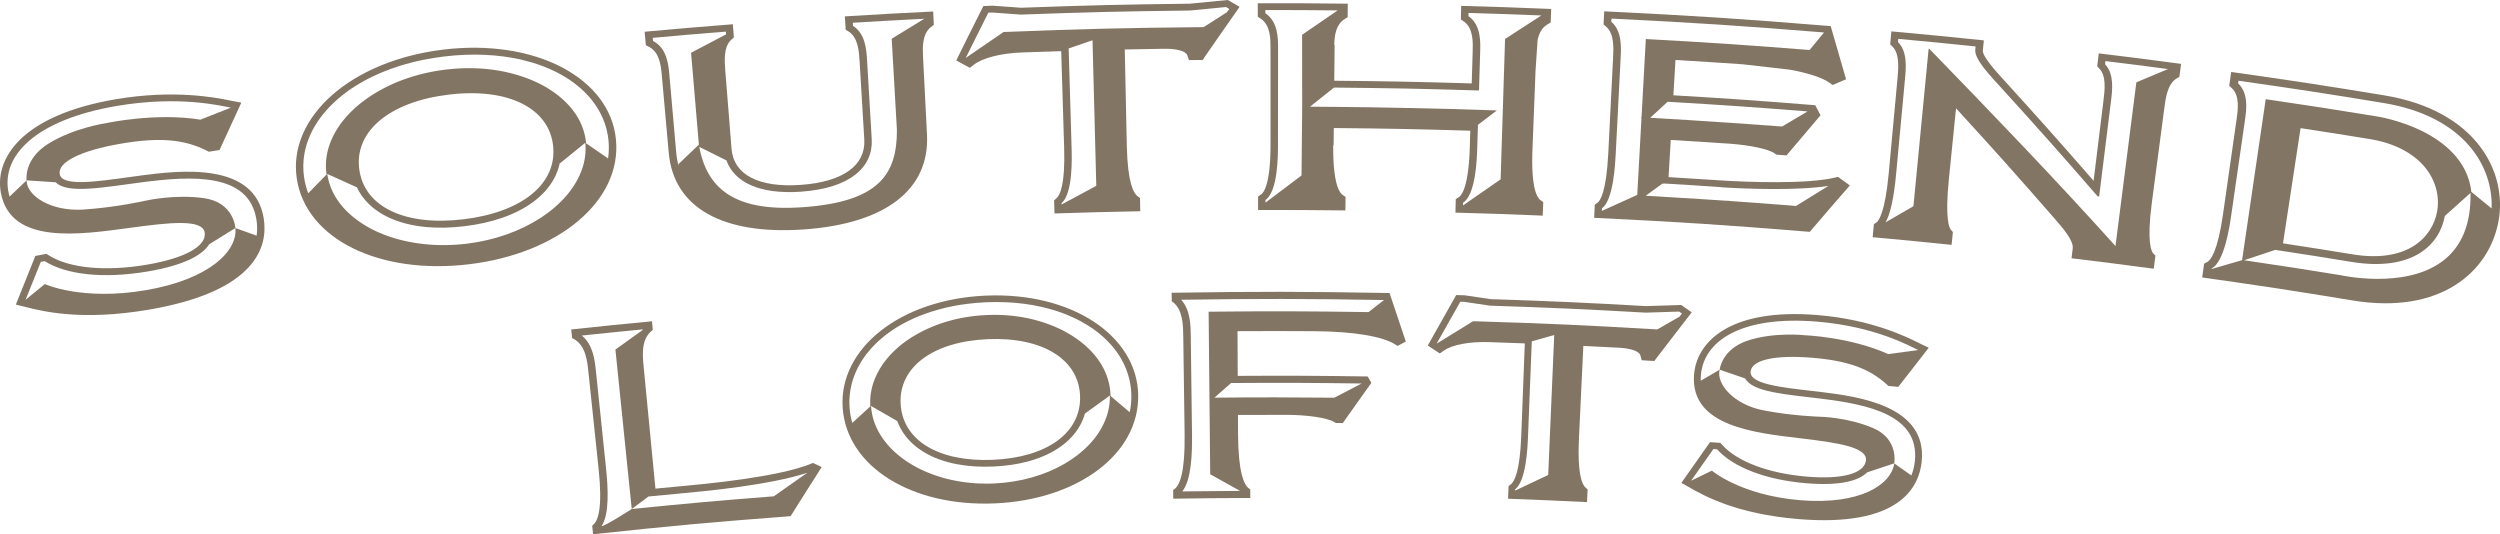 <?xml version="1.0" encoding="UTF-8"?>
<svg id="Layer_1" data-name="Layer 1" xmlns="http://www.w3.org/2000/svg" viewBox="0 0 959.4 205.02">
  <defs>
    <style>
      .cls-1 {
        fill: #837564;
      }
    </style>
  </defs>
  <g>
    <path class="cls-1" d="M378.32,113.44c-32.84,1.43-56.45,20.29-54.94,42.99,1.51,22.7,26.61,38.13,58.42,36.75,31.81-1.39,55.46-18.95,54.99-41.69-.47-22.74-25.62-39.47-58.47-38.04ZM425.92,151.73c.05,1.94-.15,3.86-.57,5.72-.12.53-.26,1.06-.42,1.58-.08.26-.16.52-.25.78-.18.52-.37,1.03-.58,1.55-5.44,13.26-22.36,23.29-42.64,24.17-.02,0-.04,0-.06,0-.17,0-.35,0-.52.02-.39.01-.78.03-1.17.03-.2,0-.39,0-.59,0-.4,0-.79,0-1.19,0-.22,0-.44,0-.65-.01-.38,0-.76-.02-1.14-.03-.21,0-.41-.01-.61-.02-.37-.02-.73-.04-1.1-.06-.08,0-.17,0-.25-.02,0,0-.01,0-.02,0-.11,0-.24-.01-.35-.02h0s-.03,0-.05,0c-.54-.05-1.09-.09-1.63-.14-.17-.02-.34-.04-.51-.06-.39-.04-.78-.09-1.17-.14-.21-.03-.41-.05-.61-.08,0,0,0,0-.01,0-.14-.02-.28-.04-.42-.06-.22-.03-.44-.06-.65-.1-.2-.03-.4-.06-.6-.1-.15-.03-.31-.05-.46-.08-.24-.04-.48-.08-.72-.13,0,0,0,0-.01,0-.15-.03-.29-.05-.44-.08-.53-.1-1.06-.21-1.58-.33-.12-.03-.23-.05-.35-.08-.41-.1-.82-.19-1.23-.3-.18-.05-.37-.1-.55-.14-.29-.08-.58-.16-.87-.24-.05-.01-.1-.03-.14-.04-.19-.05-.38-.11-.57-.16-.34-.1-.69-.21-1.03-.32-.16-.05-.33-.1-.49-.16-.46-.15-.93-.31-1.38-.47-.03,0-.05-.02-.08-.03,0,0,0,0,0,0-.06-.02-.11-.04-.17-.06-.43-.16-.85-.32-1.27-.48-.16-.06-.32-.13-.48-.19,0,0,0,0,0,0-.13-.05-.26-.11-.39-.16-.18-.08-.37-.15-.55-.23-.17-.07-.34-.15-.51-.22-.14-.06-.27-.12-.4-.18-.17-.08-.34-.15-.51-.23-.16-.07-.31-.14-.47-.22-.27-.13-.54-.27-.81-.4-.1-.05-.21-.1-.31-.15,0,0-.02-.01-.03-.02-.06-.03-.13-.06-.19-.1-.37-.19-.74-.39-1.1-.6-.06-.03-.12-.07-.19-.1-.11-.06-.22-.12-.32-.19-.02-.01-.04-.02-.06-.03,0,0,0,0-.01,0-.25-.13-.51-.29-.76-.44-.04-.02-.08-.04-.11-.07-.15-.09-.3-.18-.45-.28-.27-.17-.53-.34-.8-.51-.14-.09-.29-.18-.43-.28-.3-.2-.59-.4-.88-.61-.04-.03-.08-.06-.12-.08-.06-.04-.11-.08-.17-.12-.06-.05-.12-.09-.18-.14-.31-.23-.63-.46-.93-.7-.09-.07-.18-.14-.27-.21-.27-.22-.55-.43-.81-.66,0,0,0,0-.01,0-.11-.07-.24-.2-.36-.31-.23-.2-.46-.4-.68-.6-.07-.06-.14-.13-.21-.19-.05-.05-.1-.09-.15-.14-.23-.22-.46-.44-.69-.66-.1-.09-.19-.19-.29-.28,0,0,0,0,0,0-.31-.31-.62-.63-.91-.95-.04-.04-.07-.08-.11-.12,0,0-.01-.01-.02-.02,0,0,0,0,0,0-.25-.27-.49-.55-.72-.83-.03-.04-.07-.08-.1-.12-.06-.08-.12-.15-.18-.23-.19-.23-.37-.46-.55-.69,0,0,0,0,0,0,0,0,0,0,0,0-.09-.12-.18-.23-.27-.35-.19-.25-.37-.5-.55-.76-.07-.1-.14-.19-.2-.29,0,0,0,0,0,0,0,0,0,0,0,0,0,0,0,0,0,0-.22-.32-.42-.64-.63-.97-.07-.11-.13-.22-.2-.32-.16-.26-.31-.53-.46-.79-.03-.05-.05-.1-.08-.14-.05-.1-.1-.19-.16-.29-.13-.25-.26-.5-.39-.76-.07-.14-.14-.28-.2-.42-.08-.18-.16-.35-.24-.53-.07-.16-.14-.32-.21-.48-.08-.18-.14-.36-.22-.55-.06-.16-.12-.32-.18-.48-.07-.19-.13-.37-.19-.56-.05-.16-.11-.32-.16-.48-.06-.19-.11-.39-.17-.58-.05-.16-.09-.32-.13-.48-.05-.2-.1-.4-.14-.6-.04-.16-.08-.31-.11-.47-.04-.21-.08-.43-.12-.64-.03-.15-.06-.3-.08-.45-.04-.24-.07-.48-.1-.72-.02-.13-.04-.25-.05-.38-.04-.37-.07-.74-.1-1.11,4.04,2.31,6.05,3.47,10.07,5.8,0,0,0,0,0-.01,2.78,7.62,9.75,13.25,19.83,15.88,1.1.29,2.25.54,3.42.75,4.12.75,8.68,1.05,13.63.83,4.95-.22,9.47-.91,13.5-2.01.58-.16,1.14-.32,1.7-.5.67-.21,1.32-.43,1.96-.67,1.28-.47,2.5-.98,3.67-1.54.47-.23.93-.46,1.39-.7,6.78-3.62,11.28-8.86,12.98-15.14,0,.08,0,.12,0,.19,3.8-2.76,5.71-4.14,9.53-6.89h0ZM345.63,155.05c-.81-14.05,12.3-23.97,33.41-24.89,21.11-.92,35.03,7.82,35.45,21.89.42,14.07-12.71,23.51-33.43,24.41-20.72.9-34.62-7.36-35.43-21.41ZM426.17,151.95c0-.07,0-.15,0-.22h0c0-.19-.01-.37-.02-.55,0-.15-.03-.29-.03-.44-.02-.28-.04-.56-.07-.84-.03-.23-.06-.47-.09-.7-.03-.26-.07-.52-.11-.77-.05-.28-.11-.56-.17-.84-.04-.2-.08-.41-.13-.61-.11-.48-.24-.96-.39-1.44,0,0,0,0,0,0-.08-.26-.16-.52-.25-.77,0,0,0,0,0,0-.09-.26-.18-.51-.27-.76,0,0,0,0,0-.01-.1-.23-.19-.5-.3-.75,0,0,0,0,0-.01-.11-.24-.21-.49-.32-.74,0,0,0-.02-.01-.02-.1-.24-.23-.48-.34-.72,0-.01,0-.02-.01-.03-.12-.24-.24-.47-.36-.7,0-.01-.01-.02-.02-.04-.12-.23-.25-.46-.38-.69,0-.01-.02-.03-.02-.04-.13-.23-.27-.45-.41-.68,0-.01-.02-.03-.03-.04-.13-.22-.28-.44-.43-.66-.01-.02-.02-.03-.03-.05-.14-.22-.29-.43-.44-.65-.01-.02-.03-.04-.04-.06-.15-.21-.3-.42-.46-.63-.02-.02-.03-.04-.05-.06-.16-.2-.31-.41-.47-.61-.02-.02-.04-.05-.06-.07-.16-.2-.32-.4-.49-.6-.02-.03-.04-.05-.07-.08-.16-.19-.33-.39-.5-.58-.02-.03-.05-.06-.07-.08-.17-.19-.34-.38-.51-.56-.03-.03-.06-.06-.09-.09-.17-.18-.35-.36-.53-.54-.03-.03-.06-.06-.1-.1-.18-.18-.35-.35-.54-.53-.03-.03-.07-.07-.11-.1-.18-.17-.36-.34-.55-.51-.04-.04-.08-.07-.12-.11-.18-.17-.37-.33-.55-.49-.04-.04-.09-.08-.13-.11-.18-.16-.37-.32-.56-.47-.05-.04-.1-.08-.15-.12-.19-.15-.38-.31-.57-.46-.05-.04-.11-.08-.16-.12-.19-.15-.38-.29-.58-.44-.06-.04-.12-.08-.17-.13-.19-.14-.39-.28-.58-.42-.06-.04-.13-.09-.19-.13-.19-.14-.39-.27-.58-.4-.07-.05-.14-.09-.21-.14-.19-.13-.39-.26-.59-.39-.07-.05-.15-.09-.22-.14-.19-.12-.39-.25-.59-.37-.08-.05-.16-.1-.24-.14-.2-.12-.39-.24-.59-.35-.08-.05-.17-.1-.25-.15-.2-.11-.39-.23-.59-.34-.09-.05-.18-.1-.27-.15-.2-.11-.39-.21-.59-.32-.1-.05-.19-.1-.29-.15-.2-.1-.39-.2-.59-.3-.1-.05-.2-.1-.31-.15-.2-.1-.39-.19-.59-.29-.11-.05-.22-.1-.32-.15-.19-.09-.39-.18-.59-.27-.12-.05-.23-.1-.35-.15-.19-.09-.39-.17-.59-.26-.12-.05-.24-.1-.36-.15-.2-.08-.39-.16-.59-.24-.13-.05-.25-.1-.38-.15-.19-.08-.39-.15-.58-.23-.13-.05-.27-.1-.4-.15-.19-.07-.38-.14-.58-.21-.14-.05-.28-.1-.42-.15-.19-.07-.38-.13-.57-.2-.14-.05-.29-.1-.43-.14-.19-.06-.38-.13-.57-.18-.15-.05-.3-.09-.45-.14-.19-.06-.38-.12-.56-.17-.16-.05-.32-.09-.47-.14-.19-.05-.37-.11-.56-.16-.16-.04-.33-.09-.49-.13-.18-.05-.37-.1-.56-.15-.17-.04-.34-.08-.51-.13-.18-.04-.37-.09-.55-.13-.18-.04-.35-.08-.53-.12-.18-.04-.36-.08-.54-.12-.18-.04-.37-.08-.55-.11-.18-.04-.35-.07-.53-.11-.19-.04-.38-.07-.57-.11-.17-.03-.35-.06-.52-.1-.2-.03-.39-.07-.59-.1-.17-.03-.34-.06-.51-.08-.2-.03-.41-.06-.61-.09-.17-.02-.34-.05-.5-.07-.21-.03-.42-.06-.64-.08-.16-.02-.32-.04-.48-.06-.22-.03-.44-.05-.67-.08-.16-.02-.31-.03-.47-.05-.23-.02-.46-.04-.69-.06-.15-.01-.3-.03-.45-.04-.24-.02-.49-.04-.73-.06-.14,0-.28-.02-.42-.03-.26-.02-.51-.03-.77-.04-.13,0-.26-.02-.4-.02-.27-.01-.54-.02-.81-.03-.12,0-.24,0-.35-.01-.29,0-.58-.01-.88-.02-.1,0-.2,0-.3,0-.33,0-.65,0-.98,0-.07,0-.14,0-.21,0-.79,0-1.59.03-2.4.06-.8.03-1.6.08-2.4.15,0,0-.02,0-.02,0-.38.03-.77.06-1.16.1-.06,0-.13.01-.19.02-.33.03-.65.07-.98.11-.09.01-.19.02-.28.03-.29.04-.59.07-.88.11-.1.01-.21.03-.31.04-.28.04-.56.08-.84.12-.12.02-.24.04-.36.06-.26.04-.52.08-.78.13-.14.02-.27.05-.4.07-.24.04-.49.09-.73.13-.14.03-.28.06-.42.08-.23.05-.47.09-.7.14-.15.03-.3.07-.45.1-.22.05-.44.09-.65.14-.16.04-.32.08-.48.11-.21.05-.41.1-.62.15-.16.04-.32.08-.49.13-.2.05-.4.1-.6.16-.17.04-.33.09-.5.14-.19.05-.38.11-.57.16-.18.05-.35.1-.52.15-.18.05-.36.11-.54.16-.18.06-.36.11-.54.17-.17.05-.34.11-.51.16-.19.06-.37.12-.55.19-.16.05-.32.11-.48.16-.19.07-.37.13-.56.2-.15.05-.3.11-.45.16-.19.07-.38.14-.57.22-.14.05-.29.11-.43.17-.19.08-.39.16-.58.23-.14.06-.27.11-.41.17-.2.08-.39.17-.59.25-.13.05-.26.11-.39.16-.2.09-.4.18-.59.27-.12.05-.24.11-.36.16-.2.09-.4.19-.6.28-.11.05-.23.11-.34.16-.2.1-.41.2-.61.3-.11.05-.21.1-.32.16-.21.11-.41.21-.61.32-.1.05-.2.1-.3.16-.21.11-.41.22-.61.33-.09.05-.19.1-.28.16-.21.12-.41.23-.62.35-.09.05-.17.1-.26.15-.21.12-.42.25-.62.37-.08.05-.16.09-.23.14-.21.13-.42.26-.63.39-.07.05-.14.09-.21.14-.21.14-.42.27-.63.41-.06.04-.13.09-.2.13-.21.14-.42.29-.63.43-.06.04-.12.08-.18.12-.21.15-.41.3-.62.45-.05.04-.11.08-.16.12-.21.16-.41.31-.62.47-.05.04-.1.07-.15.11-.21.16-.41.33-.62.49-.04.03-.08.07-.13.1-.21.17-.41.34-.61.51-.04.03-.08.06-.11.1-.2.17-.4.35-.6.53l-.1.09c-.2.18-.4.36-.6.55-.03.03-.06.06-.09.08-.2.19-.4.38-.59.57-.02.02-.05.05-.07.07-.2.19-.39.39-.58.59-.02.02-.04.04-.06.06-.19.2-.38.4-.57.6-.02.02-.03.04-.05.06-.18.21-.37.41-.56.62-.01.02-.03.03-.04.05-.18.21-.37.42-.54.64-.01.01-.02.03-.03.04-.18.22-.35.43-.53.65,0,.01-.02.02-.03.03-.17.22-.34.45-.51.67,0,0-.01.02-.02.03-.17.23-.33.46-.49.69,0,0,0,.01-.01.02-.16.23-.32.47-.48.7,0,0,0,0,0,.01-.16.24-.31.48-.46.72,0,0,0,0,0,0-.17.27-.33.55-.49.83-.13.23-.25.45-.37.68-.03.05-.06.11-.09.16-.12.23-.24.46-.35.69-.03.05-.05.1-.08.16-.11.23-.22.46-.32.69-.03.06-.05.11-.08.17-.1.22-.19.45-.29.68-.03.06-.05.12-.08.19-.09.22-.17.45-.26.67-.03.07-.05.13-.08.2-.08.22-.15.44-.23.66-.02.07-.05.14-.07.22-.07.22-.13.44-.2.66-.02.08-.05.16-.07.24-.06.21-.11.43-.17.64-.02.08-.04.17-.06.26-.05.21-.09.42-.14.63-.02.09-.04.18-.06.27-.04.21-.08.42-.11.63-.02.1-.03.19-.05.28-.03.21-.06.41-.08.62-.01.1-.03.2-.04.3-.02.2-.04.4-.06.6,0,.11-.02.21-.03.32-.02.2-.02.4-.03.6,0,.11-.01.22-.02.33,0,.2,0,.39,0,.59,0,.12,0,.23,0,.34,0,.19,0,.39.01.58,0,.1,0,.2,0,.3,0,.06,0,.11,0,.16,0,.08,0,.16.01.24h0c0,.07.01.13.02.2h0c-2.78,2.54-4.17,3.81-6.93,6.35-.56-1.95-.91-3.97-1.05-6.04-.19-2.9.06-5.75.72-8.52,1.14-4.77,3.5-9.27,6.95-13.31.33-.38.66-.77,1.01-1.14.47-.51.96-1.01,1.46-1.5.25-.25.51-.49.77-.73.52-.48,1.06-.96,1.62-1.43.84-.7,1.71-1.38,2.62-2.04.49-.35,1-.7,1.51-1.05.44-.29.88-.58,1.33-.86.33-.2.66-.4,1-.6,1.01-.6,2.05-1.17,3.13-1.71,1.08-.55,2.19-1.07,3.34-1.56.38-.16.77-.33,1.16-.48.78-.32,1.57-.62,2.38-.91.81-.29,1.63-.57,2.46-.84,1.67-.53,3.39-1.01,5.17-1.44,2.67-.64,5.45-1.15,8.34-1.52,2.41-.31,4.89-.53,7.45-.64,2.55-.11,5.05-.11,7.47-.01,4.86.2,9.45.8,13.72,1.77.86.19,1.7.4,2.53.62.83.22,1.65.46,2.45.7.4.12.8.25,1.19.38,1.18.39,2.34.82,3.46,1.27.75.3,1.48.61,2.2.94.72.32,1.42.66,2.11,1.01.47.24.94.49,1.4.74.88.48,1.73.98,2.55,1.49.63.39,1.24.8,1.84,1.22.6.42,1.18.84,1.74,1.28.28.22.56.44.83.66.55.45,1.08.9,1.59,1.37.51.47,1.01.94,1.49,1.43.72.73,1.4,1.48,2.04,2.24.5.6.97,1.22,1.43,1.84.24.33.47.67.7,1.01,3.13,4.7,4.87,9.99,4.99,15.61.05,2.26-.16,4.48-.62,6.64-2.93-2.5-4.4-3.74-7.35-6.23Z"/>
    <path class="cls-1" d="M699.16,150.47c-1.31-.16-2.62-.31-3.91-.46-11.69-1.36-23.79-2.65-23.44-7.37.33-4.48,9.19-6.54,23.7-5.34,13.55,1.12,21.83,4.11,28.5,10.19.27.24.4.37.67.61,1.52.14,2.29.22,3.81.36,4.65-6.02,6.99-9.02,11.69-15.02-1.15-.55-1.72-.82-2.87-1.36-.26-.13-.6-.29-1.01-.5-4.4-2.2-17.86-8.93-38.72-10.67-33.74-2.8-46.67,10.32-47.5,23.15-1.26,19.48,23.08,22.02,40.81,24.14.35.04.53.06.89.11,12.85,1.55,25,3.19,24.28,8.46-.67,5-9.18,7.27-22.66,6.14-14.54-1.21-26.66-5.7-32.49-12.17-.29-.32-.43-.48-.72-.79-1.59-.11-2.38-.16-3.97-.27-4.42,6.24-6.62,9.37-10.98,15.63,1.28.72,1.92,1.08,3.2,1.8,5.34,3.04,17.77,10.12,41.67,12.09,38.93,3.22,46.37-12.32,47.36-22.11,2.15-21.3-24.15-24.88-38.31-26.62ZM726.95,177.81c-1.19,8.29-13.26,16.03-36.1,14.15-22.84-1.89-33.91-11.35-33.91-11.35-3.19,1.55-4.79,2.33-7.97,3.89,3.42-4.88,5.13-7.32,8.58-12.19.55.04.83.06,1.38.1,6.19,6.87,18.57,11.73,34.25,13.04,12.72,1.06,20.03-.84,23.36-4.18,0,0,0,0,0,0,4.15-1.39,6.23-2.08,10.4-3.46,0,0,1.78-9.26-8.01-13.48-9.79-4.22-20.32-4.4-20.32-4.4,0,0-10.85-.29-21.99-2.48-11.14-2.18-18.08-10.04-16.69-15.58-2.9,1.69-4.35,2.54-7.24,4.24-.02-.6-.02-1.22.03-1.87.87-13.28,15.29-23.24,44.64-20.81,22.29,1.85,35.65,9.43,38.77,10.91-4.6.61-6.9.92-11.5,1.55-14.58-6.61-32.24-7.26-32.24-7.26,0,0-11.51-1.27-21.62,2.05-10.11,3.32-10.83,11.19-10.83,11.19,3.91,1.33,5.87,2,9.78,3.35,0,0,0,0,0,0,2.81,5.28,15.64,6.11,29.12,7.77,18.2,2.23,37.77,6.3,36.02,23.85-.2,2.01-.66,3.88-1.35,5.62-2.62-1.86-3.93-2.79-6.56-4.64Z"/>
    <path class="cls-1" d="M645.21,117.04c-5.44.16-8.16.24-13.6.43-23.8-1.35-35.71-1.89-59.54-2.67-4-.6-6-.89-10.01-1.48-1.29-.04-1.94-.06-3.23-.09-4.4,7.73-6.58,11.61-10.91,19.36,1.85,1.22,2.78,1.83,4.62,3.05.61-.43.92-.65,1.53-1.08,3.19-2.25,9.82-3.52,17.3-3.27,5.52.18,8.27.28,13.79.49-.55,14.26-.82,21.39-1.37,35.65-.53,13.73-2.7,17.42-3.95,18.4-.37.29-.55.43-.92.72-.07,1.93-.11,2.9-.18,4.84,12.12.45,18.18.71,30.29,1.3.1-1.94.14-2.92.24-4.86-.35-.32-.53-.48-.88-.8-1.2-1.09-3.11-4.95-2.46-18.65.68-14.25,1.02-21.38,1.69-35.63,5.46.26,8.18.4,13.64.69,4.75.25,7.85,1.38,8.27,3,.19.72.29,1.09.48,1.81,1.92.11,2.88.16,4.81.28.02-.02.03-.04.05-.06.03.03.04.04.07.07.17-.29.26-.43.43-.71,5.5-7.2,8.27-10.79,13.84-17.96-1.59-1.13-2.39-1.69-3.98-2.81ZM551.37,131.79c3.59-6.41,5.4-9.6,9.04-16,.57.02.85.02,1.42.04,4,.58,6,.88,10,1.47,23.92.79,35.87,1.33,59.77,2.68,5.11-.18,7.67-.26,12.78-.41.44.31.65.46,1.09.77-.36.47-.54.7-.9,1.16-3.44,1.96-5.16,2.95-8.59,4.92-28.25-1.66-42.38-2.29-70.66-3.15-5.55,3.39-8.32,5.09-13.83,8.5.02.04.03.06.05.1-.06-.04-.1-.06-.16-.11ZM581.46,187.79c4.25-3.34,4.77-16.18,4.93-20.26.58-14.62.87-21.93,1.45-36.54,3.44-.98,5.16-1.46,8.61-2.43-.92,21.48-1.38,32.22-2.31,53.71-5.09,2.39-7.63,3.6-12.7,6.01,0-.19.01-.29.02-.49Z"/>
    <path class="cls-1" d="M533.24,112.45c-33.45-.59-50.18-.61-83.62-.1.02,1.3.03,1.95.05,3.25.21.16.31.24.52.4,3.77,2.91,3.85,9,3.9,13.03.21,15.11.31,22.66.52,37.77.2,14.73-1.98,19.46-3.85,20.85-.23.17-.34.25-.56.42.02,1.32.03,1.98.05,3.31,11.82-.18,17.73-.24,29.56-.28,0-1.32,0-1.98-.01-3.29-.22-.16-.34-.25-.56-.41-1.83-1.35-4.04-6.04-4.12-20.78-.02-2.95-.02-4.43-.04-7.38,7.65-.04,11.47-.05,19.12-.03,6.57.02,15.04.95,18.09,2.89.14.09.21.13.35.22,1.07.01,1.6.02,2.67.03,4.36-6.18,6.55-9.27,10.96-15.43-.56-.98-.85-1.47-1.41-2.45-19.94-.29-29.91-.34-49.86-.23-.04-6.86-.06-10.29-.09-17.15,11.78-.06,17.67-.06,29.45.01,15.25.1,26.35,2,31.23,5.17.29.19.44.29.74.48,1.27-.67,1.9-1.01,3.17-1.68-2.48-7.45-3.73-11.17-6.25-18.62ZM453.72,188.59c3.49-4.43,3.82-14.39,3.73-21.82-.19-15.11-.29-22.66-.48-37.77-.05-4.1-.12-10.1-3.69-13.97,31.13-.43,46.7-.41,77.83.11-2.37,1.85-3.55,2.77-5.91,4.63-24.55-.36-36.83-.39-61.38-.15.13,13.2.19,19.8.32,33,0,.66.01.99.02,1.66.11,11.09.16,16.64.27,27.73,4.6,2.54,6.89,3.81,11.47,6.37-8.87.05-13.31.09-22.18.21ZM522.54,147.17c-4.2,2.17-6.3,3.26-10.49,5.45-18.4-.17-27.6-.18-46-.01,2.55-2.25,3.83-3.38,6.39-5.62,20.04-.13,30.06-.09,50.1.18Z"/>
    <path class="cls-1" d="M312,177.65c-.24.1-.36.15-.6.25-12.49,5.24-42.07,7.95-47.87,8.48-4.8.44-7.2.67-12,1.13-1.82-18.83-2.73-28.24-4.55-47.07-.39-3.99-.97-10.02,2.99-13.38.22-.19.33-.28.55-.46-.12-1.32-.19-1.98-.31-3.3-12.4,1.17-18.6,1.8-31,3.13.14,1.32.21,1.98.35,3.29.25.14.38.21.63.35,4.56,2.5,5.19,8.52,5.6,12.51,1.58,15.03,2.37,22.54,3.95,37.57,1.54,14.65-.21,19.56-1.95,21.11-.21.19-.32.28-.53.47.14,1.32.21,1.97.35,3.29,30.28-3.24,45.44-4.63,75.79-6.93,4.74-7.55,7.12-11.32,11.94-18.85-1.35-.64-2.02-.96-3.37-1.59ZM232.59,179.86c-1.56-15.03-2.35-22.54-3.91-37.57-.4-3.83-1.03-10-5.41-13.52,9.38-.99,14.07-1.46,23.45-2.37-.09.11-.14.23-.23.34-4.14,2.95-6.2,4.43-10.32,7.4,2.51,24.48,3.76,36.72,6.26,61.2,2.61-1.96,3.92-2.94,6.54-4.89,0,.03,0,.04,0,.07,5.92-.58,8.88-.86,14.8-1.4,5.51-.5,32.1-2.98,46.06-7.72-5.17,3.61-7.74,5.42-12.87,9.06-21.83,1.71-32.74,2.68-54.53,4.88,0,0-10.12,6.51-11.58,6.59,3.08-4.73,2.5-14.68,1.73-22.07Z"/>
  </g>
  <g>
    <path class="cls-1" d="M170.07,19.04c-35.48,4.3-59.6,25.93-56.2,49.33,3.4,23.41,31.81,37.2,66.17,33.04,34.37-4.16,58.62-24.33,56.34-47.87-2.28-23.54-30.83-38.8-66.31-34.5ZM224.62,54.71c.2,2.01.14,4.01-.18,5.98-.09.56-.2,1.12-.33,1.68-.06.28-.13.56-.21.83-.15.55-.32,1.1-.51,1.65-4.88,14.21-22.42,26.02-44.32,28.68-.02,0-.05,0-.07,0-.19.02-.38.04-.56.06-.42.05-.85.1-1.27.14-.21.02-.42.04-.64.05-.43.04-.86.07-1.29.1-.24.02-.47.03-.71.05-.41.02-.82.04-1.23.06-.22,0-.45.02-.67.03-.4.01-.8.02-1.2.03-.09,0-.18,0-.27,0,0,0-.01,0-.02,0-.12,0-.26,0-.38,0,0,0,0,0,0,0-.02,0-.04,0-.05,0-.58.02-1.19,0-1.78,0-.19,0-.37-.01-.56-.02-.43,0-.85-.02-1.28-.04-.22-.01-.45-.02-.67-.03,0,0,0,0-.01,0-.15,0-.31-.02-.46-.03-.24-.01-.48-.03-.72-.04-.22-.02-.44-.03-.66-.05-.17-.01-.34-.03-.5-.05-.26-.02-.52-.05-.79-.07,0,0-.01,0-.02,0-.15,0-.32-.03-.48-.05-.59-.06-1.17-.13-1.74-.21-.13-.02-.25-.04-.38-.05-.45-.06-.9-.13-1.35-.2-.2-.03-.4-.07-.61-.1-.32-.05-.65-.11-.97-.17-.05-.01-.11-.02-.16-.03-.21-.04-.42-.08-.63-.12-.38-.08-.76-.16-1.14-.24-.18-.04-.37-.08-.55-.12-.52-.12-1.03-.24-1.53-.37-.03,0-.06-.01-.09-.02,0,0,0,0,0,0-.06-.02-.13-.03-.19-.05-.47-.12-.95-.25-1.41-.39-.18-.05-.36-.11-.53-.16,0,0,0,0-.01,0-.15-.04-.29-.09-.43-.13-.21-.06-.41-.12-.61-.19-.19-.06-.38-.13-.58-.19-.15-.05-.3-.1-.45-.15-.19-.07-.39-.13-.58-.2-.18-.06-.35-.12-.52-.19-.31-.11-.61-.23-.91-.35-.11-.04-.23-.09-.34-.13-.01,0-.02,0-.03-.01-.07-.03-.15-.06-.22-.08-.42-.17-.83-.34-1.24-.52-.07-.03-.14-.06-.21-.09-.12-.05-.24-.11-.37-.16-.02,0-.04-.02-.06-.03,0,0-.01,0-.01,0-.28-.12-.57-.26-.85-.4-.04-.02-.09-.04-.13-.06-.17-.08-.34-.17-.51-.25-.31-.15-.61-.3-.9-.46-.16-.08-.32-.17-.48-.25-.34-.18-.67-.37-1-.56-.05-.03-.09-.05-.14-.08-.06-.04-.13-.07-.19-.11-.07-.04-.14-.08-.21-.13-.36-.21-.72-.42-1.06-.64-.1-.06-.2-.13-.31-.2-.31-.2-.62-.4-.93-.61,0,0,0,0-.01,0-.14-.09-.27-.19-.41-.29-.26-.18-.52-.37-.78-.56-.08-.06-.16-.12-.24-.18-.06-.04-.12-.09-.17-.13-.27-.2-.53-.41-.8-.62-.11-.09-.23-.18-.34-.27,0,0,0,0,0,0-.36-.3-.72-.6-1.06-.91-.04-.04-.08-.08-.13-.12,0,0-.01-.01-.02-.02,0,0,0,0,0,0-.29-.26-.57-.53-.85-.79-.04-.04-.08-.08-.12-.11-.07-.07-.15-.14-.22-.22-.22-.22-.44-.44-.65-.67,0,0,0,0,0,0,0,0,0,0,0,0-.11-.11-.21-.23-.32-.34-.22-.24-.44-.49-.65-.74-.08-.09-.16-.19-.24-.28,0,0,0,0,0,0t0,0s0,0,0,0c-.26-.31-.51-.63-.75-.95-.08-.11-.16-.21-.24-.32-.19-.26-.38-.52-.56-.78-.03-.05-.07-.1-.1-.14-.06-.1-.13-.19-.19-.29-.16-.25-.32-.5-.48-.75-.08-.14-.17-.27-.25-.41-.1-.18-.2-.35-.3-.53-.09-.16-.18-.32-.26-.48-.1-.18-.19-.36-.28-.55-.08-.16-.16-.32-.24-.48-.09-.19-.17-.38-.25-.56-.07-.16-.14-.32-.21-.49-.08-.19-.15-.39-.23-.59-.06-.16-.12-.32-.18-.49-.07-.2-.14-.41-.2-.61-.05-.16-.11-.32-.15-.48-.06-.22-.12-.43-.18-.65-.04-.15-.09-.3-.12-.45-.06-.24-.11-.49-.16-.74-.03-.13-.06-.26-.09-.39-.07-.38-.14-.76-.19-1.14,4.56,2.05,6.83,3.07,11.36,5.14,0,0,0,0,0-.01,3.6,7.66,11.6,12.89,22.73,14.75,1.22.2,2.48.37,3.77.49,4.52.42,9.49.34,14.83-.31,5.35-.65,10.19-1.75,14.48-3.24.61-.21,1.21-.43,1.8-.66.71-.27,1.4-.56,2.08-.86,1.35-.59,2.64-1.23,3.85-1.91.49-.27.98-.56,1.45-.85,7.06-4.33,11.54-10.14,12.89-16.79,0,.08.01.12.02.2,3.9-3.18,5.86-4.77,9.79-7.94h0ZM137.88,65.01c-1.97-14.5,11.47-25.93,34.27-28.69,22.81-2.76,38.57,5.13,40.12,19.68,1.55,14.55-11.94,25.44-34.33,28.15-22.39,2.71-38.1-4.64-40.06-19.14ZM224.92,54.92c0-.08-.01-.15-.02-.23h0c-.02-.19-.04-.38-.07-.57-.02-.15-.05-.3-.07-.45-.04-.29-.08-.58-.14-.87-.05-.24-.1-.48-.15-.72-.06-.26-.11-.53-.18-.79-.07-.29-.16-.57-.24-.85-.06-.21-.12-.42-.19-.63-.16-.49-.34-.98-.53-1.46,0,0,0,0,0,0-.1-.26-.22-.52-.33-.78,0,0,0,0,0,0-.11-.26-.23-.51-.36-.77,0,0,0,0,0-.01-.12-.25-.25-.5-.38-.75,0,0,0,0,0-.01-.14-.23-.27-.49-.41-.74,0,0,0-.02-.01-.02-.14-.24-.28-.48-.43-.72,0-.01-.01-.02-.02-.03-.13-.23-.3-.47-.45-.7,0-.01-.02-.02-.02-.04-.15-.23-.31-.46-.47-.68,0-.01-.02-.03-.03-.04-.16-.23-.32-.45-.49-.67-.01-.01-.02-.03-.03-.04-.16-.22-.34-.44-.51-.65-.01-.02-.03-.03-.04-.05-.17-.21-.35-.42-.53-.63-.02-.02-.03-.04-.05-.06-.18-.21-.36-.41-.55-.61-.02-.02-.04-.04-.06-.06-.18-.2-.37-.4-.56-.59-.02-.02-.05-.05-.07-.07-.19-.19-.38-.39-.58-.58-.03-.03-.05-.05-.08-.07-.19-.19-.39-.37-.59-.56l-.09-.08c-.2-.18-.4-.36-.6-.54-.03-.03-.07-.06-.1-.09-.2-.18-.4-.35-.61-.52-.04-.03-.07-.06-.11-.09-.21-.17-.41-.34-.62-.5-.04-.03-.08-.06-.12-.1-.21-.16-.42-.32-.63-.48-.05-.03-.09-.07-.14-.1-.21-.16-.42-.31-.64-.46-.05-.03-.1-.07-.15-.11-.21-.15-.43-.3-.65-.44-.06-.04-.11-.08-.17-.11-.21-.14-.43-.29-.65-.43-.06-.04-.12-.08-.18-.12-.22-.14-.44-.27-.66-.41-.06-.04-.13-.08-.2-.12-.22-.13-.44-.26-.66-.39-.07-.04-.14-.08-.22-.12-.22-.12-.44-.25-.66-.37-.08-.04-.15-.08-.23-.13-.22-.12-.44-.24-.67-.35-.08-.04-.17-.09-.25-.13-.22-.11-.44-.22-.67-.33-.09-.04-.18-.09-.27-.13-.22-.11-.44-.21-.67-.32-.1-.04-.19-.09-.29-.13-.22-.1-.44-.2-.67-.3-.1-.05-.2-.09-.31-.13-.22-.1-.44-.19-.67-.28-.11-.04-.22-.09-.32-.13-.22-.09-.44-.18-.67-.27-.11-.04-.23-.09-.34-.13-.22-.08-.44-.17-.67-.25-.12-.04-.24-.09-.36-.13-.22-.08-.44-.16-.66-.23-.13-.04-.26-.09-.39-.13-.22-.07-.44-.14-.66-.22-.13-.04-.27-.08-.4-.12-.22-.07-.43-.14-.65-.2-.14-.04-.28-.08-.42-.12-.22-.06-.43-.13-.65-.19-.15-.04-.29-.08-.44-.12-.21-.06-.43-.12-.64-.17-.15-.04-.31-.08-.47-.12-.21-.05-.42-.11-.64-.16-.16-.04-.32-.07-.48-.11-.21-.05-.42-.1-.63-.14-.16-.04-.33-.07-.5-.11-.21-.04-.42-.09-.63-.13-.17-.03-.35-.07-.52-.1-.21-.04-.41-.08-.62-.12-.18-.03-.36-.06-.54-.09-.2-.03-.41-.07-.61-.1-.19-.03-.37-.06-.56-.09-.2-.03-.4-.06-.6-.09-.19-.03-.39-.05-.58-.08-.2-.03-.4-.05-.6-.08-.2-.03-.4-.05-.6-.07-.19-.02-.39-.05-.58-.07-.21-.02-.42-.04-.63-.06-.19-.02-.38-.04-.57-.06-.21-.02-.43-.04-.65-.05-.19-.02-.37-.03-.56-.04-.22-.02-.44-.03-.67-.04-.18-.01-.37-.02-.55-.03-.23-.01-.46-.02-.7-.03-.18,0-.35-.02-.53-.02-.24,0-.49-.01-.73-.02-.17,0-.34-.01-.51-.01-.25,0-.5,0-.76,0-.16,0-.33,0-.49,0-.27,0-.53,0-.8,0-.15,0-.3,0-.46,0-.28,0-.56.01-.84.02-.14,0-.29,0-.43.01-.29.01-.59.02-.88.04-.13,0-.26,0-.39.02-.32.02-.63.04-.95.06-.11,0-.22.01-.33.02-.35.02-.71.05-1.06.08-.08,0-.15.01-.23.02-.86.07-1.72.16-2.59.27-.87.11-1.73.23-2.59.36,0,0-.02,0-.03,0-.4.05-.83.13-1.25.21-.07.01-.14.02-.21.04-.35.06-.71.13-1.05.19-.1.02-.2.04-.3.06-.31.06-.63.13-.95.19-.11.02-.22.05-.33.07-.3.06-.6.13-.9.2-.13.03-.26.06-.39.09-.28.07-.56.13-.84.2-.14.04-.29.07-.43.11-.26.07-.52.13-.78.2-.15.04-.3.08-.45.12-.25.07-.5.14-.74.21-.16.05-.32.1-.48.14-.23.07-.47.13-.7.21-.17.05-.34.11-.51.16-.22.07-.44.14-.66.21-.18.06-.35.11-.52.17-.21.07-.43.14-.64.21-.18.06-.35.12-.53.19-.2.07-.41.14-.61.21-.18.07-.37.14-.55.2-.19.07-.38.14-.57.21-.19.07-.38.15-.57.22-.18.07-.36.14-.54.21-.19.08-.39.16-.58.24-.17.07-.34.14-.51.21-.2.08-.4.17-.59.26-.16.07-.32.14-.48.21-.2.09-.4.18-.6.27-.15.07-.31.14-.46.21-.2.1-.41.19-.61.29-.14.07-.29.14-.43.21-.21.1-.41.21-.62.31-.13.07-.27.14-.41.21-.21.11-.42.22-.62.33-.13.07-.26.13-.38.2-.21.11-.42.23-.63.35-.12.07-.24.13-.36.2-.21.12-.43.24-.64.37-.11.06-.22.13-.33.19-.21.13-.43.26-.64.38-.1.06-.21.13-.31.19-.21.13-.43.27-.64.4-.1.06-.19.12-.29.19-.22.14-.43.28-.64.42-.09.06-.18.12-.27.18-.22.15-.43.29-.65.44-.08.06-.16.11-.24.17-.22.15-.43.31-.65.46-.07.05-.15.11-.22.16-.22.16-.43.32-.65.48-.07.05-.14.1-.2.15-.22.17-.43.33-.64.5-.06.05-.12.1-.18.14-.21.17-.43.34-.64.52-.06.05-.11.09-.17.14-.21.18-.42.36-.63.54-.05.04-.1.09-.15.13-.21.19-.42.37-.63.56-.04.04-.09.08-.13.12-.21.19-.42.39-.62.58-.04.04-.08.07-.12.11-.21.2-.41.4-.61.6-.03.03-.07.07-.1.1-.21.2-.4.41-.6.62-.03.03-.06.06-.09.09-.2.21-.4.42-.6.64-.02.03-.05.05-.07.08-.2.22-.39.44-.58.66-.02.02-.04.05-.06.07-.19.22-.38.45-.57.68-.02.02-.03.04-.05.06-.19.23-.37.46-.56.69-.01.02-.03.03-.04.05-.18.24-.36.47-.54.71-.01.02-.02.03-.03.05-.18.24-.35.48-.52.72,0,.01-.02.03-.03.04-.17.24-.34.49-.5.74,0,0-.01.02-.02.03-.16.25-.33.5-.48.76,0,0,0,.01-.01.02-.16.23-.31.51-.46.77,0,0,0,0,0,.01-.15.26-.3.52-.44.79,0,0,0,0,0,0-.16.3-.32.6-.47.9-.12.24-.24.49-.35.73-.03.06-.06.12-.08.18-.11.25-.22.5-.33.75-.02.06-.05.11-.07.17-.1.25-.2.49-.29.74-.02.06-.05.12-.07.18-.09.24-.18.49-.26.73-.02.07-.05.13-.07.2-.08.24-.15.48-.23.72-.02.07-.05.14-.07.22-.07.24-.13.47-.19.71-.02.08-.04.16-.06.23-.06.23-.11.46-.16.7-.02.08-.04.17-.06.25-.05.23-.09.45-.13.68-.02.09-.03.18-.05.27-.04.22-.07.45-.1.67-.01.1-.03.19-.04.29-.03.22-.05.44-.07.66,0,.1-.02.2-.03.3-.02.22-.03.43-.04.65,0,.1-.02.21-.02.31-.01.21-.01.42-.02.63,0,.11,0,.22,0,.33,0,.21,0,.41.01.62,0,.11,0,.23,0,.35,0,.2.02.41.04.61,0,.12.01.24.02.36.02.2.04.4.06.6.01.1.02.2.03.31,0,.06.01.11.02.17,0,.08.02.17.03.25h0c.01.07.02.14.03.21h0c-2.81,2.87-4.22,4.31-7.02,7.19-.76-1.98-1.3-4.04-1.61-6.17-.43-2.99-.38-5.97.12-8.89.86-5.04,3.08-9.92,6.5-14.41.33-.43.66-.85,1.01-1.27.47-.57.96-1.13,1.47-1.69.26-.28.52-.55.78-.83.53-.55,1.08-1.09,1.65-1.62.85-.8,1.75-1.58,2.68-2.34.51-.41,1.03-.82,1.56-1.22.45-.34.91-.68,1.37-1.01.34-.24.68-.48,1.03-.71,1.05-.71,2.13-1.39,3.26-2.05,1.13-.66,2.29-1.3,3.49-1.91.4-.2.81-.4,1.22-.6.82-.4,1.65-.78,2.51-1.15.85-.37,1.72-.73,2.6-1.08,1.77-.7,3.6-1.34,5.49-1.94,2.84-.89,5.82-1.66,8.92-2.29,2.59-.53,5.26-.96,8.02-1.3,2.76-.33,5.46-.55,8.1-.65,5.28-.21,10.3.03,15,.67.94.13,1.87.27,2.79.43.92.16,1.82.33,2.71.52.44.1.89.19,1.32.3,1.31.31,2.59.65,3.85,1.02.83.25,1.65.51,2.46.79.8.28,1.59.57,2.37.87.53.21,1.06.43,1.57.65.99.42,1.95.87,2.88,1.33.71.36,1.41.72,2.08,1.11.68.38,1.34.77,1.98,1.18.32.2.64.41.95.62.63.42,1.24.85,1.83,1.29.59.44,1.17.89,1.72,1.36.83.69,1.63,1.41,2.38,2.15.59.58,1.15,1.18,1.69,1.79.29.32.56.65.84.99,3.76,4.61,6.06,9.95,6.63,15.77.23,2.34.17,4.66-.16,6.94-3.37-2.34-5.06-3.51-8.45-5.84Z"/>
    <path class="cls-1" d="M53.84,67.39c-1.43.19-2.85.38-4.25.58-12.69,1.75-25.8,3.69-26.67-1.14-.83-4.6,7.99-9.05,23.61-11.72,14.59-2.49,24.11-1.68,32.73,2.67.35.18.52.26.87.44,1.64-.26,2.47-.39,4.11-.64,3.32-7.29,5-10.93,8.38-18.21-1.35-.25-2.03-.37-3.38-.61-.31-.06-.71-.14-1.2-.24-5.22-1.05-21.17-4.26-43.63-.43C8.08,44.26-2.14,60.96.35,74.09c3.78,19.94,30.15,15.96,49.42,13.36.39-.05.58-.08.96-.13,13.96-1.87,27.2-3.45,27.84,2.05.6,5.21-7.77,9.75-22.29,12.22-15.65,2.66-29.63,1.39-37.49-3.56-.39-.24-.58-.36-.96-.61-1.71.32-2.56.47-4.26.79-3.03,7.47-4.53,11.2-7.49,18.68,1.54.38,2.31.57,3.85.95,6.44,1.63,21.43,5.4,47.17,1,41.92-7.16,45.67-24.73,44.14-34.85-3.32-22-32-18.63-47.4-16.61ZM90.33,87.51c.92,8.66-9.77,19.65-34.36,23.85-24.6,4.2-38.77-2.35-38.77-2.35-2.96,2.42-4.44,3.63-7.4,6.06,2.33-5.83,3.5-8.74,5.86-14.57.6-.11.89-.17,1.49-.28,8.34,5.25,22.68,6.82,39.58,3.95,13.7-2.33,20.91-6.18,23.55-10.43,0,0,0,0,0,0,4.02-2.51,6.03-3.75,10.06-6.24,0,0-.56-9.8-11.98-11.44-11.43-1.64-22.59.98-22.59.98,0,0-11.52,2.6-23.85,3.38-12.34.79-21.72-5.25-21.71-11.2-2.62,2.48-3.93,3.72-6.54,6.21-.18-.6-.34-1.23-.46-1.89-2.57-13.61,10.05-27.51,41.65-32.89,24.01-4.09,40.07,0,43.75.66-4.69,1.83-7.03,2.76-11.71,4.61-17.11-2.78-35.91,1.28-35.91,1.28,0,0-12.48,1.8-22.28,7.85-9.8,6.05-8.5,14.16-8.5,14.16,4.48.29,6.72.44,11.2.75,0,0,0,0,0,0,4.36,4.55,18.11,1.96,32.77.03,19.79-2.61,41.49-3.7,44.25,14.43.32,2.08.33,4.08.05,6.02-3.25-1.18-4.88-1.76-8.14-2.93Z"/>
    <path class="cls-1" d="M915.04,36.6c-23.42-3.85-35.15-5.64-58.64-8.96-.09-.01-.17.04-.18.12-.29,2.03-.43,3.04-.72,5.07,0,.04.01.09.05.12.4.37.59.56.99.94,3.06,2.9,2.28,8.33,1.77,11.91-2.08,14.52-3.12,21.78-5.19,36.31-2.12,14.85-4.92,17.82-6.02,18.41-.47.25-.71.38-1.18.63-.04.02-.07.06-.08.11-.29,2.03-.43,3.04-.72,5.07-.01.08.05.16.14.17,23.07,3.26,34.6,5.02,57.61,8.81,33.73,5.55,52.38-11.03,55.96-30.4,3.5-18.97-8.66-42.53-43.78-48.3ZM948.4,73.61c-1.31-12.13-10.97-19.39-18.86-23.3-8.56-4.23-16.91-5.55-17-5.57-17.14-2.8-25.72-4.14-42.89-6.65-.09-.01-.17.04-.18.12-3.62,24.65-5.43,36.97-9.05,61.62-4.68,1.35-7.01,2.03-11.68,3.41.01-.08.02-.12.03-.2,4.92-2.73,6.85-16.07,7.49-20.46,2.09-14.52,3.14-21.78,5.24-36.3.6-4.13,1.5-10.36-2.6-14.31.06-.4.08-.59.14-.99,22.24,3.17,33.35,4.87,55.53,8.52,31.85,5.23,42.31,25.17,41.6,40.48-3.1-2.55-4.66-3.82-7.77-6.35ZM876.12,93.39c2.7-17.69,4.05-26.53,6.75-44.22,10.6,1.62,15.89,2.45,26.47,4.18,4.86.79,9.2,2.2,12.89,4.16,1.5.79,2.91,1.7,4.2,2.69.08.06.17.13.25.19.36.29.72.59,1.06.88,5.99,5.15,8.8,12.62,7.55,19.77-1.73,9.88-11.24,20.04-32.41,16.58-10.7-1.75-16.05-2.59-26.76-4.23ZM873.17,95.9c11.7,1.78,17.55,2.7,29.24,4.61,23.39,3.82,33.82-6.49,35.81-17.63,3.94-3.55,5.91-5.31,9.87-8.85.24,12.07-3.51,20.95-11.07,26.44-14.56,10.58-38.63,5.18-38.87,5.12,0,0,0,0-.01,0-14.77-2.39-22.16-3.54-36.95-5.71,4.78-1.61,7.18-2.4,11.98-3.99Z"/>
    <path class="cls-1" d="M471.22,0c-5.88.55-8.82.84-14.7,1.42-25.88.3-38.82.61-64.69,1.55-4.38-.33-6.57-.48-10.95-.79-1.4.06-2.11.09-3.51.14-4.2,8.35-6.28,12.53-10.4,20.89,2.1,1.13,3.14,1.69,5.23,2.82.63-.49.95-.74,1.58-1.23,3.29-2.57,10.38-4.38,18.5-4.67,5.99-.22,8.98-.32,14.97-.5.45,14.83.68,22.24,1.13,37.07.44,14.28-1.65,18.26-2.92,19.37-.38.33-.56.49-.94.82.06,2.01.1,3.02.16,5.03,13.16-.43,19.74-.6,32.91-.85-.04-2.02-.06-3.04-.1-5.06-.41-.31-.61-.46-1.02-.77-1.38-1.04-3.73-4.91-4.04-19.17-.32-14.83-.47-22.25-.79-37.08,5.93-.13,8.89-.18,14.82-.27,5.17-.08,8.6.87,9.18,2.51.26.74.39,1.11.65,1.84,2.09-.02,3.14-.04,5.23-.06.02-.03.03-.04.04-.06.03.02.05.04.08.06.16-.31.25-.46.41-.77,5.42-7.86,8.16-11.78,13.66-19.61-1.8-1.05-2.71-1.58-4.52-2.63ZM370.66,22.13c3.42-6.91,5.14-10.36,8.61-17.26.61-.03.92-.04,1.54-.06,4.38.31,6.57.47,10.94.79,25.97-.94,38.96-1.25,64.94-1.56,5.52-.55,8.28-.82,13.81-1.34.49.29.74.43,1.24.72-.36.51-.53.76-.89,1.27-3.58,2.28-5.37,3.42-8.94,5.72-30.71.3-46.07.67-76.77,1.86-5.77,3.92-8.64,5.89-14.36,9.85.02.04.04.06.06.1-.07-.04-.11-.06-.18-.1ZM407.38,77.98c4.36-3.78,3.98-17.13,3.85-21.38-.45-15.2-.67-22.8-1.12-38.01,3.65-1.27,5.48-1.89,9.15-3.15.58,22.35.87,33.52,1.45,55.87-5.34,2.85-8,4.28-13.31,7.16,0-.2,0-.3-.02-.5Z"/>
    <path class="cls-1" d="M324.22,6.29c.13,2.04.19,3.06.32,5.11.46.29.69.43,1.15.72,3.64,2.27,3.97,7.78,4.19,11.43.72,11.98,1.08,17.96,1.8,29.94.6,10.05-8.28,16.33-24.38,17.46-16.09,1.13-25.77-3.85-26.57-13.88-.96-11.96-1.43-17.94-2.39-29.9-.29-3.66-.74-9.2,2.32-11.94.39-.35.58-.52.97-.87-.16-2.02-.24-3.03-.4-5.05-13.55,1.06-20.32,1.64-33.85,2.87.19,2.07.28,3.1.47,5.17.51.27.77.4,1.28.67,4.06,2.13,4.53,7.37,4.87,11.2,1.05,11.76,1.58,17.64,2.63,29.39,1.89,21.19,20.78,31.62,51.87,29.44,31.09-2.18,48.32-15.14,47.24-36.39-.22-4.25-.32-6.38-.54-10.63-.38-7.54-.57-11.31-.96-18.84-.18-3.64-.47-9.13,3.02-11.8.44-.34.66-.51,1.1-.84-.1-2.05-.15-3.08-.25-5.14-13.56.67-20.34,1.04-33.9,1.88ZM307.49,73.55c18.85-1.32,27.68-9.46,27.04-20.25-.71-11.98-1.06-17.97-1.77-29.94-.24-4.12-.61-10.43-5.41-13.42-.03-.49-.04-.73-.07-1.21,10.97-.67,16.46-.97,27.44-1.53-.1.06-.15.09-.25.15-4.92,2.99-7.37,4.49-12.27,7.51.8,14.02,1.2,21.03,2,35.05.04,16.98-6.87,27.56-36.15,29.61-13.66.96-23.48-.94-30.07-5.94-1.82-1.38-3.4-3-4.74-4.87-2.36-3.3-3.97-7.4-4.89-12.35,4.18,2.07,6.27,3.11,10.44,5.2,2.93,8.25,12.49,13.13,28.7,12ZM250.62,15.73c-.04-.48-.07-.73-.11-1.21,11.21-1.01,16.81-1.49,28.03-2.38.04.48.06.73.1,1.21-.01.01-.02.02-.03.03-.05-.05-.08-.07-.13-.11-5.33,2.78-7.98,4.17-13.28,6.98,1.2,14.1,1.8,21.15,3,35.25-3.14,2.99-4.71,4.48-7.83,7.48.03.32.04.48.07.8-.46-1.71-.79-3.52-.95-5.43-1.04-11.76-1.56-17.64-2.59-29.4-.36-4.11-.91-10.41-6.26-13.22Z"/>
    <path class="cls-1" d="M590.1,15.23c.51-2.36,1.55-4.56,3.74-5.86.5-.29.75-.44,1.24-.74.08-2.07.13-3.11.21-5.19-13.81-.57-20.72-.8-34.54-1.19-.06,2.07-.09,3.1-.14,5.17.46.33.69.49,1.16.82,3.66,2.6,3.5,7.87,3.38,11.71-.14,4.82-.21,7.24-.36,12.06-21.1-.63-31.65-.83-52.75-1.03.05-5.49.08-8.24.13-13.73,0-.07-.06-.13-.14-.14.11-3.54.63-7.66,3.92-9.74.49-.31.73-.46,1.22-.77.02-2.08.03-3.11.06-5.19-13.82-.16-20.73-.19-34.55-.17,0,2.07,0,3.1,0,5.17.47.31.71.47,1.18.79,3.73,2.49,3.72,7.76,3.72,11.61,0,14.67,0,22.01,0,36.68,0,15.02-2.54,18.39-3.63,19.14-.46.32-.69.47-1.15.79,0,2.07,0,3.1,0,5.17,13.41-.02,20.11,0,33.51.16.02-2.08.03-3.11.06-5.19-.47-.32-.7-.48-1.17-.8-1.12-.76-3.69-4.13-3.57-19.01.09,0,.16-.06.16-.14.02-2.59.04-3.89.06-6.48,20.96.2,31.44.4,52.38,1.03-.08,2.59-.11,3.89-.19,6.48-.45,15.02-3.09,18.3-4.2,19.02-.47.3-.7.45-1.17.76-.06,2.07-.09,3.1-.14,5.17,13.4.37,20.11.6,33.5,1.15.08-2.07.13-3.11.21-5.19-.46-.33-.69-.5-1.15-.83-1.1-.8-3.59-4.26-3-19.25.47-12.11.71-18.17,1.18-30.28.32-4.78.48-7.16.8-11.94ZM499.47,67.33c-5.55,4.16-8.32,6.24-13.83,10.43,0-.41,0-.62,0-1.03,4.77-3.28,4.8-17,4.8-21.25.02-14.67.03-22.01.04-36.68,0-4.13.02-10.45-4.89-13.72,0-.49,0-.73,0-1.22,11.1,0,16.65.02,27.75.13-5.46,3.72-8.18,5.59-13.59,9.33-.04.03-.06.07-.06.11.02,11,.02,16.5.04,27.5-.1,10.56-.16,15.84-.26,26.39ZM575.9,68.81c-5.8,3.99-8.69,6-14.45,10.02.01-.41.02-.62.03-1.03,4.87-3.14,5.3-16.85,5.43-21.1.11-3.52.16-5.28.27-8.8,2.85-2.18,4.28-3.27,7.15-5.44.03-.02.05-.06.05-.09-.07,0-.1,0-.17,0-14.2-.48-21.3-.67-35.51-.96-10.76-.22-16.15-.3-26.92-.4-.06,0-.09,0-.16,0-3.56-.03-5.34-.05-8.9-.07,3.58-2.86,5.37-4.29,8.97-7.14.06-.05.1-.07.16-.13.03-.02.05-.04.08-.06.03,0,.05,0,.08,0,22.23.21,33.34.43,55.57,1.12.18-5.87.27-8.81.45-14.69.13-4.13.33-10.44-4.49-13.86.01-.49.02-.73.03-1.21,11.18.32,16.78.52,27.96.96-5.57,3.58-8.34,5.37-13.88,8.98-.04.03-.07.07-.07.11-.68,21.51-1.02,32.27-1.7,53.79Z"/>
    <path class="cls-1" d="M705.38,67.87c-.54.13-.82.19-1.36.32-10.74,2.54-33.6,1.72-44.2,1.01-7.8-.52-11.7-.77-19.5-1.23.34-5.71.51-8.56.85-14.27,8.99.54,13.48.82,22.47,1.43,7.87.54,15.17,2.12,17.35,3.71.28.2.41.3.69.5,1.56.12,2.34.18,3.9.3,5.2-6.17,7.81-9.25,13.06-15.39-.8-1.55-1.2-2.32-2.01-3.87-21.77-1.75-32.66-2.51-54.45-3.81.32-5.42.48-8.13.81-13.55,10.38.62,15.57.95,25.95,1.67,7.18.8,10.76,1.21,17.93,2.05,6.97,1.28,12.27,2.99,15.04,4.91.56.39.84.58,1.4.97,2.05-.88,3.08-1.32,5.14-2.2-2.34-8.16-3.52-12.24-5.91-20.4-34.73-2.84-52.12-3.98-86.91-5.67-.1,2.02-.15,3.03-.25,5.05.4.34.6.5.99.84,3.14,2.65,2.86,8.19,2.67,11.86-.74,14.65-1.11,21.98-1.84,36.63-.76,15.1-3.15,18.36-4.14,19.06-.42.29-.63.44-1.04.74-.1,2.02-.15,3.03-.25,5.06,33.13,1.61,49.68,2.69,82.75,5.38,6.11-7.14,9.18-10.7,15.37-17.8-1.81-1.32-2.71-1.98-4.53-3.3ZM660.62,71.82v.06c9.95.63,29.36,1.32,41.07-.55-4.99,3.07-7.47,4.61-12.43,7.7-20.33-1.6-30.51-2.3-50.86-3.5,0,0,0,0,0-.02-2.74-.16-4.1-.24-6.84-.4,2.56-1.87,3.84-2.8,6.41-4.66.29.02.43.03.72.04,0-.03,0-.04,0-.06,8.77.52,13.16.79,21.92,1.39ZM693.65,42.77c-3.91,2.31-5.87,3.46-9.76,5.78-8.61-.65-12.92-.96-21.54-1.54,0,0,0,.01,0,.02-11.62-.79-17.43-1.16-29.06-1.82,2.65-2.46,3.98-3.69,6.65-6.14.24.01.36.02.6.03,0,0,0,0,0-.01,21.25,1.25,31.88,1.99,53.11,3.67ZM614.79,79.9c4.34-3.07,5.05-16.77,5.27-21.01.75-14.65,1.13-21.98,1.88-36.63.21-4.12.54-10.43-3.59-13.92.02-.49.04-.73.06-1.21,32.66,1.63,48.97,2.69,81.58,5.33-2.24,2.71-3.36,4.06-5.58,6.77-.02-.02-.03-.03-.05-.05-25.09-1.98-37.64-2.82-62.76-4.2-.66,11.95-.98,17.92-1.64,29.86-.04.03-.06.04-.1.07-.04.03-.07.07-.07.12,0,.05.02.09.06.12.03.02.05.03.09.06-.65,11.83-.98,17.74-1.63,29.57-.03.02-.05.02-.08.04-5.41,2.44-8.11,3.66-13.5,6.13.02-.42.03-.63.05-1.05Z"/>
    <path class="cls-1" d="M835.26,30.15c.44-.26.65-.39,1.09-.65.27-2,.4-2.99.67-4.99-12.63-1.69-18.95-2.5-31.6-4.03-.24,1.99-.36,2.98-.6,4.97.34.36.51.53.85.89,2.72,2.85,2.03,8.39,1.58,12.06-1.52,12.4-2.29,18.59-3.81,30.99-13.51-15.5-20.37-23.21-34.3-38.53-3.15-3.46-8.45-9.24-8.21-11.54.16-1.53.24-2.29.4-3.82-14.19-1.48-21.3-2.17-35.5-3.46-.18,1.99-.27,2.99-.45,4.98.35.35.53.52.88.86,2.8,2.76,2.27,8.47,1.92,12.25-1.34,14.51-2.01,21.77-3.35,36.28-1.43,15.53-3.98,18.43-4.72,18.95-.4.28-.6.42-1,.69-.18,1.99-.27,2.99-.45,4.98,12.12,1.1,18.17,1.69,30.28,2.93.2-1.97.3-2.95.51-4.91-.3-.34-.46-.51-.76-.85-.58-.65-2.36-3.98-.78-19.56,1.1-10.83,1.65-16.25,2.74-27.08,15.38,16.81,22.94,25.28,37.81,42.31,3.28,3.77,7.33,8.48,6.97,11.43-.18,1.53-.28,2.29-.46,3.81,12.62,1.53,18.93,2.33,31.54,4.02.27-2,.4-2.99.67-4.99-.34-.36-.51-.54-.86-.91-.64-.68-2.56-4.08-.52-19.51,1.92-14.54,2.88-21.82,4.8-36.36.48-3.65,1.21-9.18,4.67-11.23ZM728.37,16.13c.04-.48.07-.73.11-1.21,11.88,1.09,17.81,1.67,29.68,2.9-.05.48-.08.72-.13,1.21-.39,3.75,5.75,10,10.15,14.87,14.96,16.47,22.32,24.75,36.79,41.43.24.03.36.04.6.07,1.82-14.66,2.73-21.98,4.55-36.64.51-4.1,1.29-10.37-2.28-14.11.06-.48.09-.72.15-1.21,9.61,1.18,14.41,1.79,24.01,3.06-4.84,2.01-7.25,3.03-12.07,5.06-.05.02-.08.06-.09.11-3.2,25.1-4.8,37.66-8,62.76-23.22-25.81-47.26-50.78-71.44-75.69-.04-.04-.11-.06-.17-.04-.06.02-.11.07-.11.13-2.33,24.12-3.49,36.18-5.82,60.3-4.28,2.46-6.42,3.7-10.68,6.18,2.75-4.91,3.71-15.07,4.04-18.62,1.36-14.51,2.03-21.77,3.39-36.28.41-4.35,1-10.64-2.68-14.27Z"/>
  </g>
</svg>